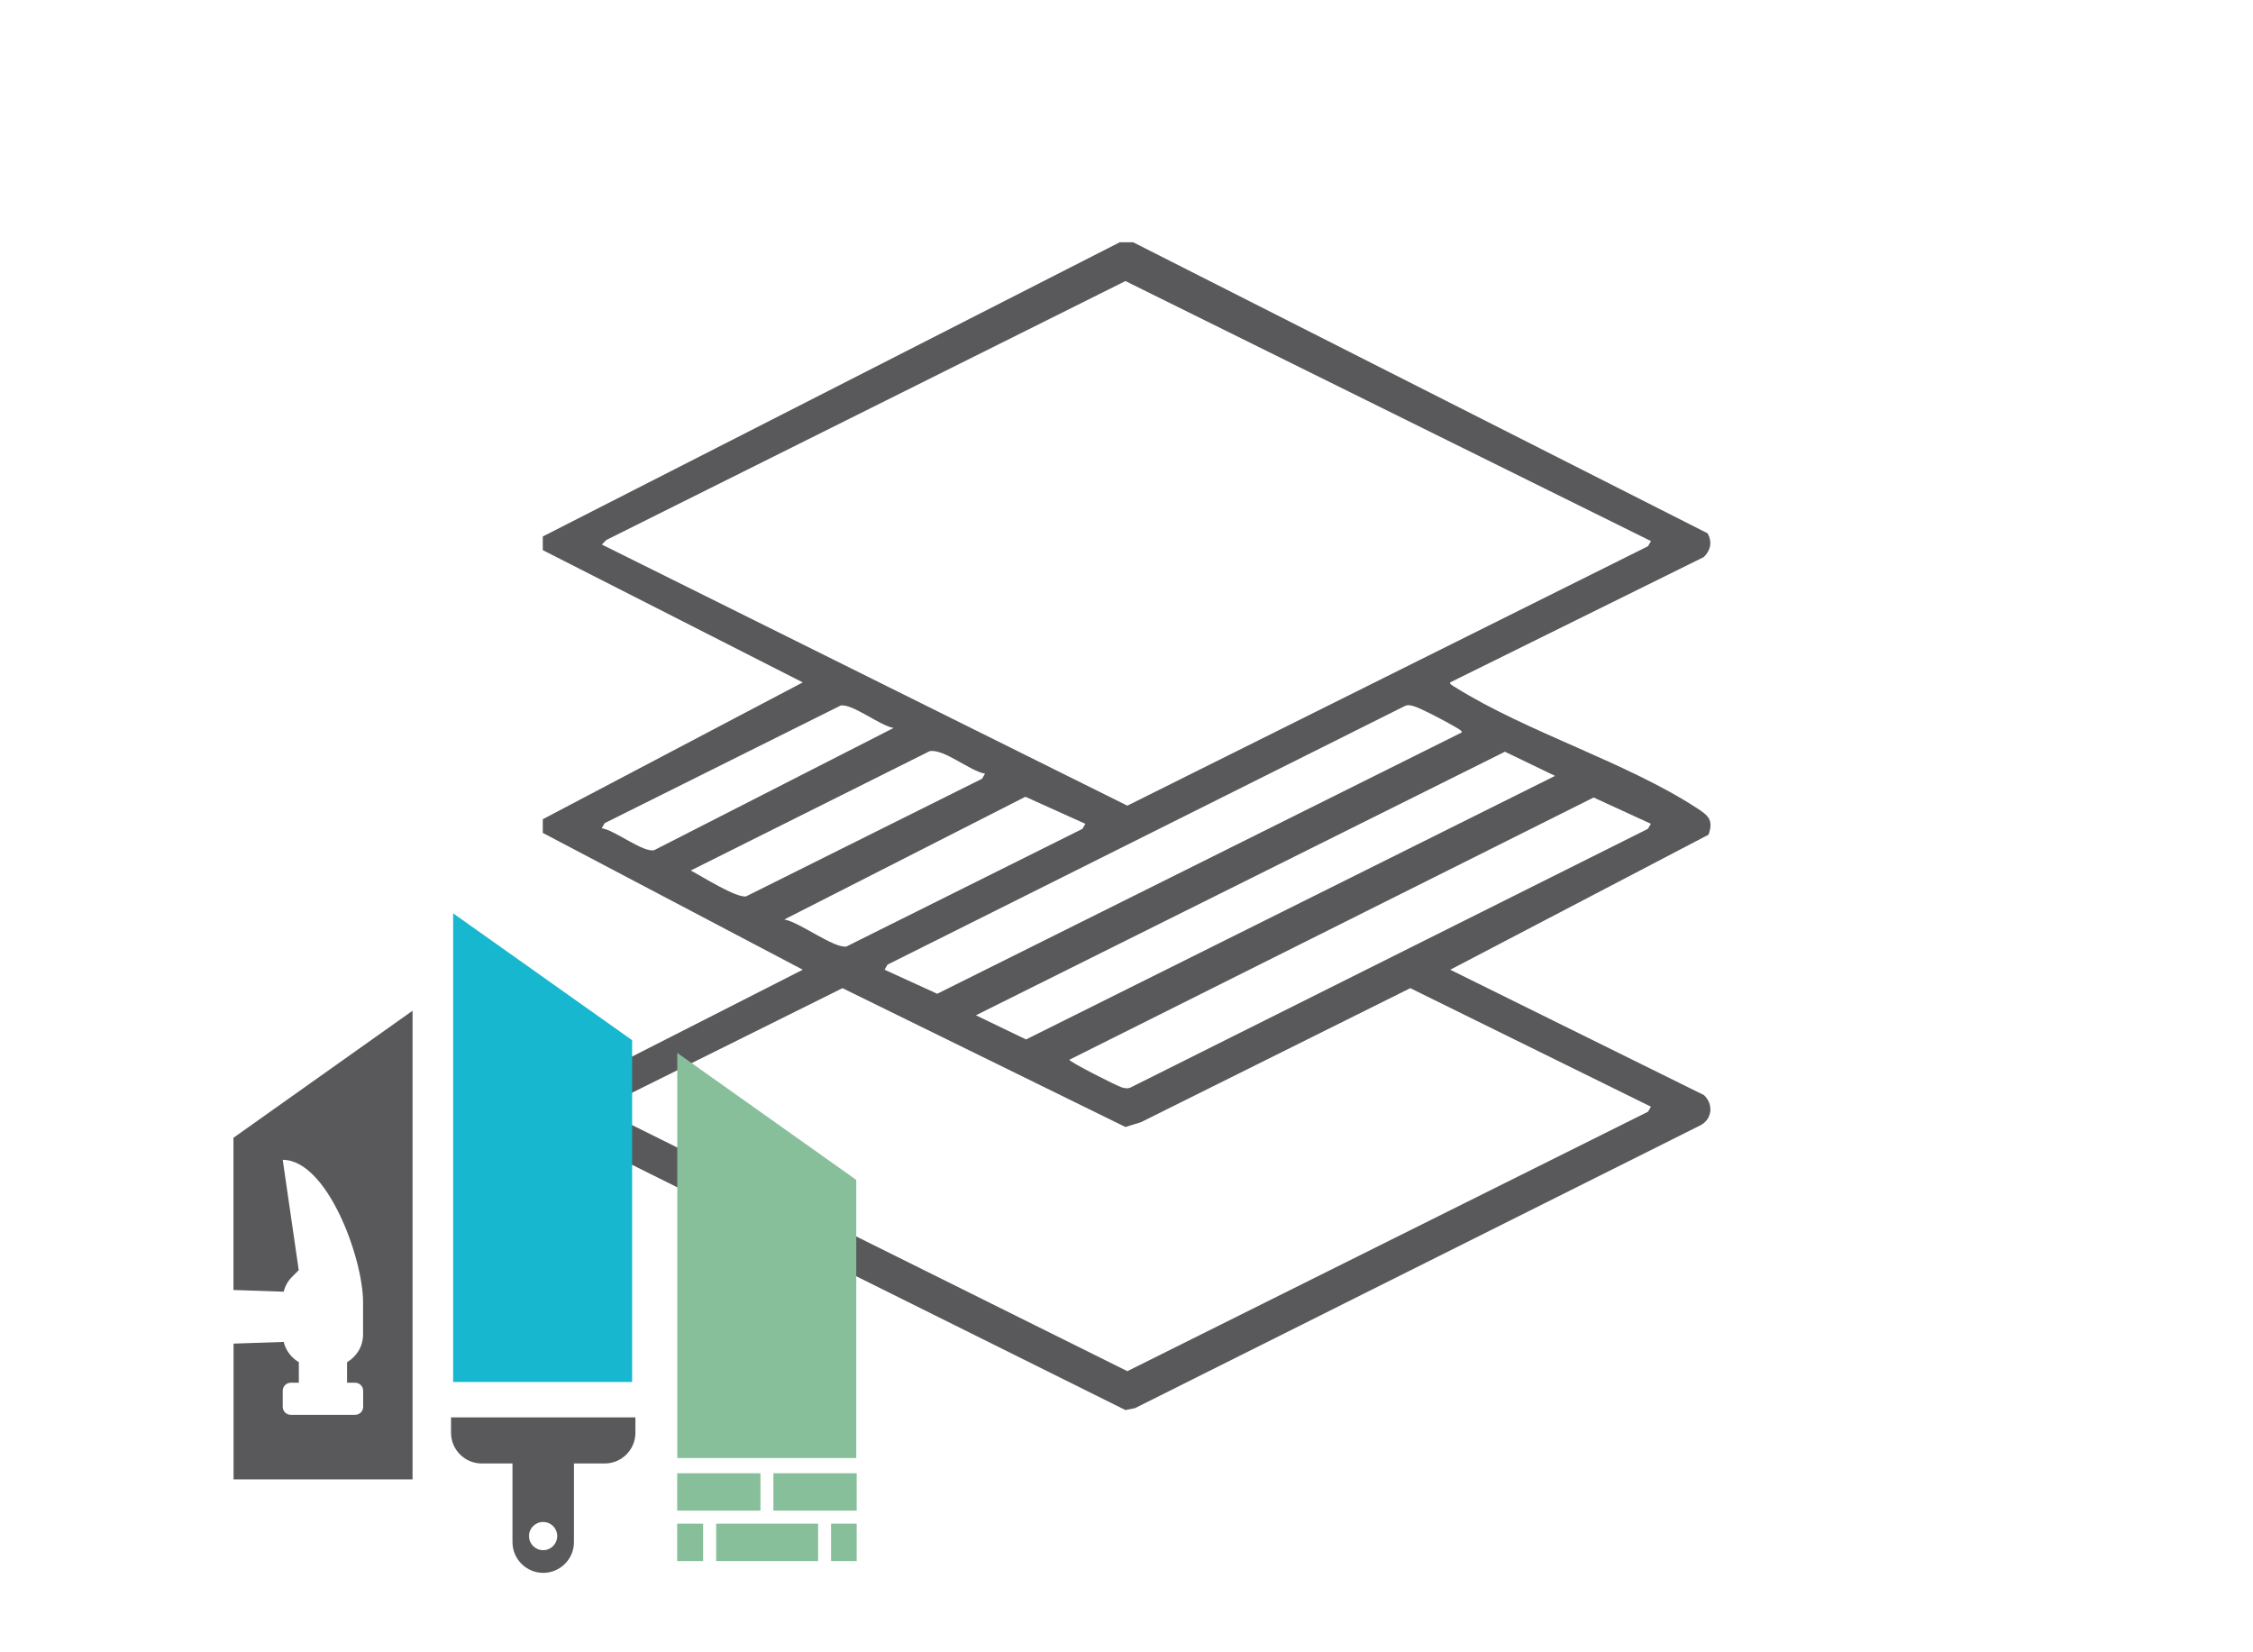 <svg xmlns="http://www.w3.org/2000/svg" id="Vrstva_1" data-name="Vrstva 1" viewBox="0 0 212.6 155.91"><defs><style> .cls-1 { fill: #17b7d0; } .cls-2 { fill: #59595b; } .cls-3 { fill: #88bf9b; } </style></defs><path class="cls-2" d="M106.93,22.86l54.2,27.46c.46.81.29,1.61-.35,2.24l-23.94,11.83c-.11.14.37.39.5.47,6.82,4.26,16.15,7.06,22.81,11.41,1.04.68,1.57,1.1,1.07,2.49l-24.37,12.74,23.94,11.83c.91.86.8,2.25-.33,2.85l-53.36,26.69-.9.18-54.06-26.87-.92-.91v-1.29l24.53-12.48-24.53-12.91v-1.29l24.53-12.91-24.53-12.48v-1.29l54.44-27.76h1.29ZM155.78,51.05l-49.58-24.53-48.98,24.43-.43.43,49.59,24.64,49.13-24.48.28-.48ZM84.33,68.69c-1.28-.2-3.89-2.31-5-2.12l-22.27,11.1-.28.48c1.24.18,3.91,2.32,4.95,2.07l22.59-11.53ZM137.92,69.12c.11-.14-.37-.39-.5-.47-.67-.42-3.37-1.84-4.02-2.02-.3-.08-.56-.15-.86,0l-48.79,24.39-.28.48,4.97,2.27,49.48-24.65ZM92.94,73c-1.43-.25-3.89-2.38-5.22-2.12l-22.54,11.26c1.03.53,4.27,2.6,5.22,2.44l22.27-11.1.28-.48ZM146.74,73.21l-4.73-2.28-49.92,24.87,4.73,2.28,49.92-24.87ZM102.41,77.73l-5.65-2.55-22.75,11.58c1.4.23,4.7,2.75,5.86,2.55l22.27-11.1.28-.48ZM155.78,77.73l-5.4-2.48-49.48,24.75c.12.25,4.49,2.47,4.95,2.6.3.08.56.15.86,0l48.79-24.39.28-.48ZM155.78,104.42l-22.7-11.18-25.42,12.65-1.46.45-26.7-13.1-22.28,11.07-.43.43,49.59,24.64,49.13-24.48.28-.48Z"></path><g><polygon class="cls-1" points="42.76 130.4 59.65 130.4 59.65 98.15 42.76 86.18 42.76 130.4"></polygon><polygon class="cls-3" points="63.91 137.58 80.8 137.58 80.8 111.33 63.91 99.35 63.91 137.58"></polygon><path class="cls-2" d="M22.03,107.36v14.36l4.74.16c.13-.53.4-1.01.79-1.4l.63-.63-1.51-10.41c4.19,0,7.58,9.25,7.58,13.44v3.04c0,1.12-.61,2.09-1.51,2.61v1.94h.76c.42,0,.76.34.76.76v1.51h0c0,.42-.34.76-.76.76h-6.07c-.42,0-.76-.34-.76-.76v-1.51c0-.42.34-.76.76-.76h.76v-1.94c-.7-.41-1.23-1.09-1.43-1.91l-4.73.16v12.81h16.89v-44.22l-16.89,11.98Z"></path><path class="cls-2" d="M42.56,133.74v1.45c0,1.6,1.3,2.9,2.9,2.9h2.9v7.42c0,1.6,1.3,2.9,2.9,2.9s2.9-1.3,2.9-2.9v-7.42h2.9c1.6,0,2.9-1.3,2.9-2.9v-1.45h-17.37ZM51.25,146.27c-.73,0-1.33-.59-1.33-1.33s.59-1.33,1.33-1.33,1.33.59,1.33,1.33-.59,1.33-1.33,1.33Z"></path><g><rect class="cls-3" x="63.9" y="139.01" width="7.86" height="3.53"></rect><rect class="cls-3" x="72.98" y="139.01" width="7.86" height="3.53"></rect><rect class="cls-3" x="78.42" y="143.77" width="2.42" height="3.53"></rect><rect class="cls-3" x="63.9" y="143.77" width="2.45" height="3.53"></rect><rect class="cls-3" x="67.58" y="143.77" width="9.62" height="3.53"></rect></g></g></svg>